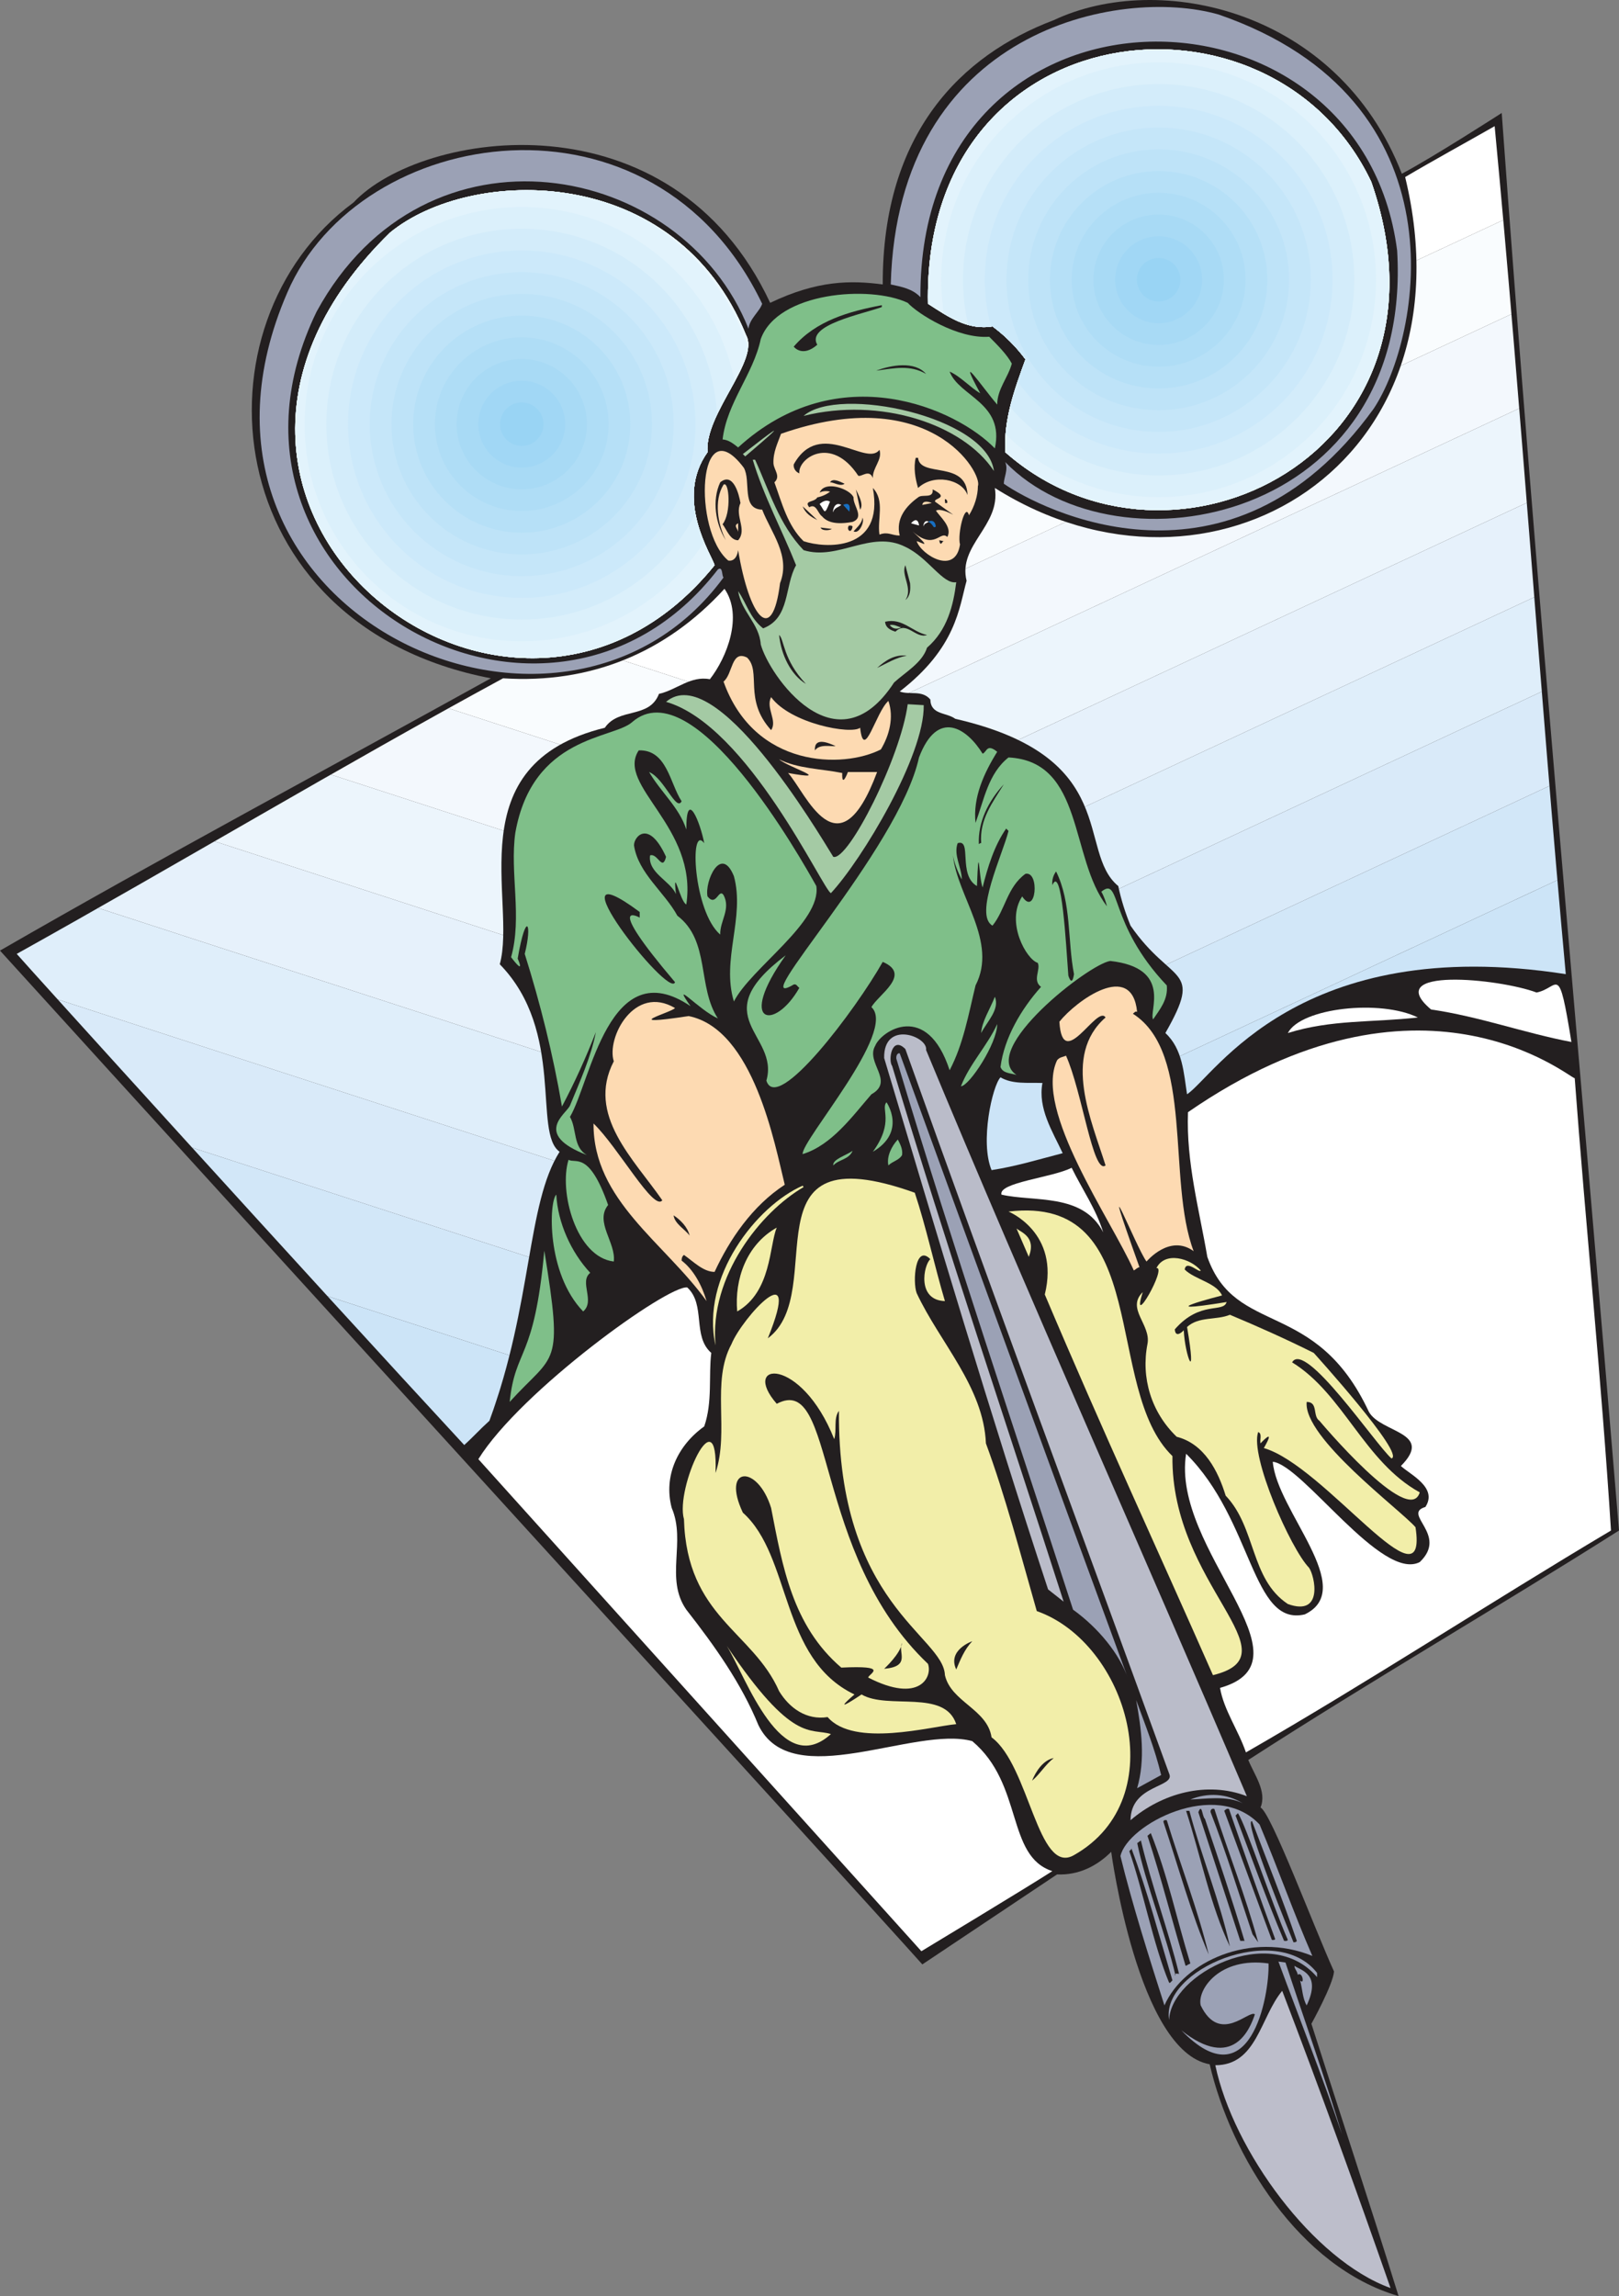 <svg xmlns="http://www.w3.org/2000/svg" width="343.699" height="487.379"><rect width="100%" height="100%" fill="#808080" stroke="none"/><defs><clipPath id="a"><path d="M321 125h99v99h-99zm0 0"/></clipPath><clipPath id="b"><path d="M415.383 153.602c19.953 57.148-42.297 88.648-77.7 57.398-.3-7.102 1.903-13.102 4.301-19.7-2-2.698-4.3-5-7-7-5.3.9-9.5-2.1-13.699-4.8-1.2-62.5 73.05-70.25 94.098-25.898zm0 0"/></clipPath><clipPath id="c"><path d="M324 128h93v93h-93zm0 0"/></clipPath><clipPath id="d"><path d="M415.383 153.602c19.953 57.148-42.297 88.648-77.7 57.398-.3-7.102 1.903-13.102 4.301-19.7-2-2.698-4.3-5-7-7-5.3.9-9.5-2.1-13.699-4.8-1.2-62.5 73.05-70.25 94.098-25.898zm0 0"/></clipPath><clipPath id="e"><path d="M328 132h84v84h-84zm0 0"/></clipPath><clipPath id="f"><path d="M415.383 153.602c19.953 57.148-42.297 88.648-77.7 57.398-.3-7.102 1.903-13.102 4.301-19.7-2-2.698-4.3-5-7-7-5.3.9-9.5-2.1-13.699-4.8-1.2-62.5 73.05-70.25 94.098-25.898zm0 0"/></clipPath><clipPath id="g"><path d="M333 137h75v75h-75zm0 0"/></clipPath><clipPath id="h"><path d="M415.383 153.602c19.953 57.148-42.297 88.648-77.7 57.398-.3-7.102 1.903-13.102 4.301-19.7-2-2.698-4.3-5-7-7-5.3.9-9.5-2.1-13.699-4.8-1.2-62.5 73.05-70.25 94.098-25.898zm0 0"/></clipPath><clipPath id="i"><path d="M337 142h66v65h-66zm0 0"/></clipPath><clipPath id="j"><path d="M415.383 153.602c19.953 57.148-42.297 88.648-77.7 57.398-.3-7.102 1.903-13.102 4.301-19.7-2-2.698-4.3-5-7-7-5.3.9-9.5-2.1-13.699-4.8-1.2-62.5 73.05-70.25 94.098-25.898zm0 0"/></clipPath><clipPath id="k"><path d="M342 146h56v57h-56zm0 0"/></clipPath><clipPath id="l"><path d="M415.383 153.602c19.953 57.148-42.297 88.648-77.7 57.398-.3-7.102 1.903-13.102 4.301-19.7-2-2.698-4.3-5-7-7-5.3.9-9.5-2.1-13.699-4.8-1.2-62.5 73.05-70.25 94.098-25.898zm0 0"/></clipPath><clipPath id="m"><path d="M347 151h47v47h-47zm0 0"/></clipPath><clipPath id="n"><path d="M415.383 153.602c19.953 57.148-42.297 88.648-77.7 57.398-.3-7.102 1.903-13.102 4.301-19.7-2-2.698-4.3-5-7-7-5.3.9-9.5-2.1-13.699-4.8-1.2-62.5 73.05-70.25 94.098-25.898zm0 0"/></clipPath><clipPath id="o"><path d="M351 155h38v38h-38zm0 0"/></clipPath><clipPath id="p"><path d="M415.383 153.602c19.953 57.148-42.297 88.648-77.7 57.398-.3-7.102 1.903-13.102 4.301-19.7-2-2.698-4.3-5-7-7-5.3.9-9.5-2.1-13.699-4.8-1.2-62.5 73.05-70.25 94.098-25.898zm0 0"/></clipPath><clipPath id="q"><path d="M356 160h29v29h-29zm0 0"/></clipPath><clipPath id="r"><path d="M415.383 153.602c19.953 57.148-42.297 88.648-77.7 57.398-.3-7.102 1.903-13.102 4.301-19.7-2-2.698-4.3-5-7-7-5.3.9-9.5-2.1-13.699-4.8-1.2-62.5 73.05-70.25 94.098-25.898zm0 0"/></clipPath><clipPath id="s"><path d="M361 165h19v19h-19zm0 0"/></clipPath><clipPath id="t"><path d="M415.383 153.602c19.953 57.148-42.297 88.648-77.7 57.398-.3-7.102 1.903-13.102 4.301-19.7-2-2.698-4.3-5-7-7-5.3.9-9.5-2.1-13.699-4.8-1.2-62.5 73.05-70.25 94.098-25.898zm0 0"/></clipPath><clipPath id="u"><path d="M365 169h10v11h-10zm0 0"/></clipPath><clipPath id="v"><path d="M415.383 153.602c19.953 57.148-42.297 88.648-77.7 57.398-.3-7.102 1.903-13.102 4.301-19.7-2-2.698-4.3-5-7-7-5.3.9-9.5-2.1-13.699-4.8-1.2-62.5 73.05-70.25 94.098-25.898zm0 0"/></clipPath><clipPath id="w"><path d="M355 278h102v70H355Zm0 0"/></clipPath><clipPath id="x"><path d="M441.586 141.8c5.7 60 9.598 120 15.098 180-56.598-8.8-74.5 21.598-80.399 25.5-.7-4.402-.902-9.6-4.601-13 8.152-14.3 1.402-10.05-7.399-22.8-1.101-2.7-2-5.5-2.601-8.398-9-7.403.902-27.352-34.598-35.5-1.902-1.403-5.203-.801-5.3-4.102-1.802-2.102-4.403-.898-6.5-1.7 12.05-9.3 12.597-17.8 14.198-23.5-1.898-7.6 7.301-11.698 6-19.698 45.852 28.898 101.852-5.102 87.102-66 6.098-3.602 12.7-7.204 19-10.801zm0 0"/></clipPath><clipPath id="y"><path d="M347 261h110v87H347Zm0 0"/></clipPath><clipPath id="z"><path d="M441.586 141.8c5.7 60 9.598 120 15.098 180-56.598-8.8-74.5 21.598-80.399 25.5-.7-4.402-.902-9.6-4.601-13 8.152-14.3 1.402-10.05-7.399-22.8-1.101-2.7-2-5.5-2.601-8.398-9-7.403.902-27.352-34.598-35.5-1.902-1.403-5.203-.801-5.3-4.102-1.802-2.102-4.403-.898-6.5-1.7 12.05-9.3 12.597-17.8 14.198-23.5-1.898-7.6 7.301-11.698 6-19.698 45.852 28.898 101.852-5.102 87.102-66 6.098-3.602 12.7-7.204 19-10.801zm0 0"/></clipPath><clipPath id="A"><path d="M339 244h118v88H339Zm0 0"/></clipPath><clipPath id="B"><path d="M441.586 141.8c5.7 60 9.598 120 15.098 180-56.598-8.8-74.5 21.598-80.399 25.5-.7-4.402-.902-9.6-4.601-13 8.152-14.3 1.402-10.05-7.399-22.8-1.101-2.7-2-5.5-2.601-8.398-9-7.403.902-27.352-34.598-35.5-1.902-1.403-5.203-.801-5.3-4.102-1.802-2.102-4.403-.898-6.5-1.7 12.05-9.3 12.597-17.8 14.198-23.5-1.898-7.6 7.301-11.698 6-19.698 45.852 28.898 101.852-5.102 87.102-66 6.098-3.602 12.7-7.204 19-10.801zm0 0"/></clipPath><clipPath id="C"><path d="M331 227h126v88H331Zm0 0"/></clipPath><clipPath id="D"><path d="M441.586 141.8c5.7 60 9.598 120 15.098 180-56.598-8.8-74.5 21.598-80.399 25.5-.7-4.402-.902-9.6-4.601-13 8.152-14.3 1.402-10.05-7.399-22.8-1.101-2.7-2-5.5-2.601-8.398-9-7.403.902-27.352-34.598-35.5-1.902-1.403-5.203-.801-5.3-4.102-1.802-2.102-4.403-.898-6.5-1.7 12.05-9.3 12.597-17.8 14.198-23.5-1.898-7.6 7.301-11.698 6-19.698 45.852 28.898 101.852-5.102 87.102-66 6.098-3.602 12.7-7.204 19-10.801zm0 0"/></clipPath><clipPath id="E"><path d="M323 210h134v87H323Zm0 0"/></clipPath><clipPath id="F"><path d="M441.586 141.8c5.7 60 9.598 120 15.098 180-56.598-8.8-74.5 21.598-80.399 25.5-.7-4.402-.902-9.6-4.601-13 8.152-14.3 1.402-10.05-7.399-22.8-1.101-2.7-2-5.5-2.601-8.398-9-7.403.902-27.352-34.598-35.5-1.902-1.403-5.203-.801-5.3-4.102-1.802-2.102-4.403-.898-6.5-1.7 12.05-9.3 12.597-17.8 14.198-23.5-1.898-7.6 7.301-11.698 6-19.698 45.852 28.898 101.852-5.102 87.102-66 6.098-3.602 12.7-7.204 19-10.801zm0 0"/></clipPath><clipPath id="G"><path d="M315 192h142v88H315Zm0 0"/></clipPath><clipPath id="H"><path d="M441.586 141.8c5.7 60 9.598 120 15.098 180-56.598-8.8-74.5 21.598-80.399 25.5-.7-4.402-.902-9.6-4.601-13 8.152-14.3 1.402-10.05-7.399-22.8-1.101-2.7-2-5.5-2.601-8.398-9-7.403.902-27.352-34.598-35.5-1.902-1.403-5.203-.801-5.3-4.102-1.802-2.102-4.403-.898-6.5-1.7 12.05-9.3 12.597-17.8 14.198-23.5-1.898-7.6 7.301-11.698 6-19.698 45.852 28.898 101.852-5.102 87.102-66 6.098-3.602 12.7-7.204 19-10.801zm0 0"/></clipPath><clipPath id="I"><path d="M315 175h142v88H315Zm0 0"/></clipPath><clipPath id="J"><path d="M441.586 141.8c5.7 60 9.598 120 15.098 180-56.598-8.8-74.5 21.598-80.399 25.5-.7-4.402-.902-9.6-4.601-13 8.152-14.3 1.402-10.05-7.399-22.8-1.101-2.7-2-5.5-2.601-8.398-9-7.403.902-27.352-34.598-35.5-1.902-1.403-5.203-.801-5.3-4.102-1.802-2.102-4.403-.898-6.5-1.7 12.05-9.3 12.597-17.8 14.198-23.5-1.898-7.6 7.301-11.698 6-19.698 45.852 28.898 101.852-5.102 87.102-66 6.098-3.602 12.7-7.204 19-10.801zm0 0"/></clipPath><clipPath id="K"><path d="M315 158h142v88H315Zm0 0"/></clipPath><clipPath id="L"><path d="M441.586 141.8c5.7 60 9.598 120 15.098 180-56.598-8.8-74.5 21.598-80.399 25.5-.7-4.402-.902-9.6-4.601-13 8.152-14.3 1.402-10.05-7.399-22.8-1.101-2.7-2-5.5-2.601-8.398-9-7.403.902-27.352-34.598-35.5-1.902-1.403-5.203-.801-5.3-4.102-1.802-2.102-4.403-.898-6.5-1.7 12.05-9.3 12.597-17.8 14.198-23.5-1.898-7.6 7.301-11.698 6-19.698 45.852 28.898 101.852-5.102 87.102-66 6.098-3.602 12.7-7.204 19-10.801zm0 0"/></clipPath><clipPath id="M"><path d="M315 141h135v88H315Zm0 0"/></clipPath><clipPath id="N"><path d="M441.586 141.8c5.7 60 9.598 120 15.098 180-56.598-8.8-74.5 21.598-80.399 25.5-.7-4.402-.902-9.6-4.601-13 8.152-14.3 1.402-10.05-7.399-22.8-1.101-2.7-2-5.5-2.601-8.398-9-7.403.902-27.352-34.598-35.5-1.902-1.403-5.203-.801-5.3-4.102-1.802-2.102-4.403-.898-6.5-1.7 12.05-9.3 12.597-17.8 14.198-23.5-1.898-7.6 7.301-11.698 6-19.698 45.852 28.898 101.852-5.102 87.102-66 6.098-3.602 12.7-7.204 19-10.801zm0 0"/></clipPath><clipPath id="O"><path d="M186 155h98v100h-98zm0 0"/></clipPath><clipPath id="P"><path d="M282.684 186.2c2.902 5.3-8.899 16.698-8.2 24.8-7.148 10 1 22 1.5 24-43.398 53.75-127.648-13.25-68.898-70.602 17.25-14.148 60.75-14.898 75.598 21.801zm0 0"/></clipPath><clipPath id="Q"><path d="M188 158h94v94h-94zm0 0"/></clipPath><clipPath id="R"><path d="M282.684 186.2c2.902 5.3-8.899 16.698-8.2 24.8-7.148 10 1 22 1.5 24-43.398 53.75-127.648-13.25-68.898-70.602 17.25-14.148 60.75-14.898 75.598 21.801zm0 0"/></clipPath><clipPath id="S"><path d="M193 163h84v84h-84zm0 0"/></clipPath><clipPath id="T"><path d="M282.684 186.2c2.902 5.3-8.899 16.698-8.2 24.8-7.148 10 1 22 1.5 24-43.398 53.75-127.648-13.25-68.898-70.602 17.25-14.148 60.75-14.898 75.598 21.801zm0 0"/></clipPath><clipPath id="U"><path d="M198 168h74v74h-74zm0 0"/></clipPath><clipPath id="V"><path d="M282.684 186.2c2.902 5.3-8.899 16.698-8.2 24.8-7.148 10 1 22 1.5 24-43.398 53.75-127.648-13.25-68.898-70.602 17.25-14.148 60.75-14.898 75.598 21.801zm0 0"/></clipPath><clipPath id="W"><path d="M202 172h66v66h-66zm0 0"/></clipPath><clipPath id="X"><path d="M282.684 186.2c2.902 5.3-8.899 16.698-8.2 24.8-7.148 10 1 22 1.5 24-43.398 53.75-127.648-13.25-68.898-70.602 17.25-14.148 60.75-14.898 75.598 21.801zm0 0"/></clipPath><clipPath id="Y"><path d="M207 177h56v56h-56zm0 0"/></clipPath><clipPath id="Z"><path d="M282.684 186.2c2.902 5.3-8.899 16.698-8.2 24.8-7.148 10 1 22 1.5 24-43.398 53.75-127.648-13.25-68.898-70.602 17.25-14.148 60.75-14.898 75.598 21.801zm0 0"/></clipPath><clipPath id="aa"><path d="M212 182h47v47h-47zm0 0"/></clipPath><clipPath id="ab"><path d="M282.684 186.2c2.902 5.3-8.899 16.698-8.2 24.8-7.148 10 1 22 1.5 24-43.398 53.75-127.648-13.25-68.898-70.602 17.25-14.148 60.75-14.898 75.598 21.801zm0 0"/></clipPath><clipPath id="ac"><path d="M216 186h38v38h-38zm0 0"/></clipPath><clipPath id="ad"><path d="M282.684 186.2c2.902 5.3-8.899 16.698-8.2 24.8-7.148 10 1 22 1.5 24-43.398 53.75-127.648-13.25-68.898-70.602 17.25-14.148 60.75-14.898 75.598 21.801zm0 0"/></clipPath><clipPath id="ae"><path d="M221 191h28v28h-28zm0 0"/></clipPath><clipPath id="af"><path d="M282.684 186.2c2.902 5.3-8.899 16.698-8.2 24.8-7.148 10 1 22 1.5 24-43.398 53.75-127.648-13.25-68.898-70.602 17.25-14.148 60.75-14.898 75.598 21.801zm0 0"/></clipPath><clipPath id="ag"><path d="M225 195h20v20h-20zm0 0"/></clipPath><clipPath id="ah"><path d="M282.684 186.2c2.902 5.3-8.899 16.698-8.2 24.8-7.148 10 1 22 1.5 24-43.398 53.75-127.648-13.25-68.898-70.602 17.25-14.148 60.75-14.898 75.598 21.801zm0 0"/></clipPath><clipPath id="ai"><path d="M230 200h10v10h-10zm0 0"/></clipPath><clipPath id="aj"><path d="M282.684 186.2c2.902 5.3-8.899 16.698-8.2 24.8-7.148 10 1 22 1.5 24-43.398 53.75-127.648-13.25-68.898-70.602 17.25-14.148 60.75-14.898 75.598 21.801zm0 0"/></clipPath><clipPath id="ak"><path d="M127 363h106v59H127Zm0 0"/></clipPath><clipPath id="al"><path d="M274.984 259.2c-4.101-.802-7.101 2.3-10.8 3.1-2.098 5.4-8.5 2.802-11.5 7.2-31.598 7.75-18.598 36.75-22.301 50.2 13.953 14.3 7 35.8 12.703 39.8-7 11-5.75 32.25-14.902 57.102-2.098 1.898-3.45 3.449-5.348 5.148-32.402-35-93.402-102.352-95-104.25 34.797-19.398 68.648-39.7 103.25-58.5 18.5 1.2 34.598-5.398 47-19 4 5.75.5 14.602-3.102 19.2zm0 0"/></clipPath><clipPath id="am"><path d="M127 343h113v60H127Zm0 0"/></clipPath><clipPath id="an"><path d="M274.984 259.2c-4.101-.802-7.101 2.3-10.8 3.1-2.098 5.4-8.5 2.802-11.5 7.2-31.598 7.75-18.598 36.75-22.301 50.2 13.953 14.3 7 35.8 12.703 39.8-7 11-5.75 32.25-14.902 57.102-2.098 1.898-3.45 3.449-5.348 5.148-32.402-35-93.402-102.352-95-104.25 34.797-19.398 68.648-39.7 103.25-58.5 18.5 1.2 34.598-5.398 47-19 4 5.75.5 14.602-3.102 19.2zm0 0"/></clipPath><clipPath id="ao"><path d="M127 323h119v60H127Zm0 0"/></clipPath><clipPath id="ap"><path d="M274.984 259.2c-4.101-.802-7.101 2.3-10.8 3.1-2.098 5.4-8.5 2.802-11.5 7.2-31.598 7.75-18.598 36.75-22.301 50.2 13.953 14.3 7 35.8 12.703 39.8-7 11-5.75 32.25-14.902 57.102-2.098 1.898-3.45 3.449-5.348 5.148-32.402-35-93.402-102.352-95-104.25 34.797-19.398 68.648-39.7 103.25-58.5 18.5 1.2 34.598-5.398 47-19 4 5.75.5 14.602-3.102 19.2zm0 0"/></clipPath><clipPath id="aq"><path d="M127 303h126v60H127Zm0 0"/></clipPath><clipPath id="ar"><path d="M274.984 259.2c-4.101-.802-7.101 2.3-10.8 3.1-2.098 5.4-8.5 2.802-11.5 7.2-31.598 7.75-18.598 36.75-22.301 50.2 13.953 14.3 7 35.8 12.703 39.8-7 11-5.75 32.25-14.902 57.102-2.098 1.898-3.45 3.449-5.348 5.148-32.402-35-93.402-102.352-95-104.25 34.797-19.398 68.648-39.7 103.25-58.5 18.5 1.2 34.598-5.398 47-19 4 5.75.5 14.602-3.102 19.2zm0 0"/></clipPath><clipPath id="as"><path d="M132 283h127v60H132Zm0 0"/></clipPath><clipPath id="at"><path d="M274.984 259.2c-4.101-.802-7.101 2.3-10.8 3.1-2.098 5.4-8.5 2.802-11.5 7.2-31.598 7.75-18.598 36.75-22.301 50.2 13.953 14.3 7 35.8 12.703 39.8-7 11-5.75 32.25-14.902 57.102-2.098 1.898-3.45 3.449-5.348 5.148-32.402-35-93.402-102.352-95-104.25 34.797-19.398 68.648-39.7 103.25-58.5 18.5 1.2 34.598-5.398 47-19 4 5.75.5 14.602-3.102 19.2zm0 0"/></clipPath><clipPath id="au"><path d="M138 263h128v60H138Zm0 0"/></clipPath><clipPath id="av"><path d="M274.984 259.2c-4.101-.802-7.101 2.3-10.8 3.1-2.098 5.4-8.5 2.802-11.5 7.2-31.598 7.75-18.598 36.75-22.301 50.2 13.953 14.3 7 35.8 12.703 39.8-7 11-5.75 32.25-14.902 57.102-2.098 1.898-3.45 3.449-5.348 5.148-32.402-35-93.402-102.352-95-104.25 34.797-19.398 68.648-39.7 103.25-58.5 18.5 1.2 34.598-5.398 47-19 4 5.75.5 14.602-3.102 19.2zm0 0"/></clipPath><clipPath id="aw"><path d="M145 243h127v60H145Zm0 0"/></clipPath><clipPath id="ax"><path d="M274.984 259.2c-4.101-.802-7.101 2.3-10.8 3.1-2.098 5.4-8.5 2.802-11.5 7.2-31.598 7.75-18.598 36.75-22.301 50.2 13.953 14.3 7 35.8 12.703 39.8-7 11-5.75 32.25-14.902 57.102-2.098 1.898-3.45 3.449-5.348 5.148-32.402-35-93.402-102.352-95-104.25 34.797-19.398 68.648-39.7 103.25-58.5 18.5 1.2 34.598-5.398 47-19 4 5.75.5 14.602-3.102 19.2zm0 0"/></clipPath><clipPath id="ay"><path d="M151 240h128v43H151Zm0 0"/></clipPath><clipPath id="az"><path d="M274.984 259.2c-4.101-.802-7.101 2.3-10.8 3.1-2.098 5.4-8.5 2.802-11.5 7.2-31.598 7.75-18.598 36.75-22.301 50.2 13.953 14.3 7 35.8 12.703 39.8-7 11-5.75 32.25-14.902 57.102-2.098 1.898-3.45 3.449-5.348 5.148-32.402-35-93.402-102.352-95-104.25 34.797-19.398 68.648-39.7 103.25-58.5 18.5 1.2 34.598-5.398 47-19 4 5.75.5 14.602-3.102 19.2zm0 0"/></clipPath><clipPath id="aA"><path d="M158 240h122v23H158Zm0 0"/></clipPath><clipPath id="aB"><path d="M274.984 259.2c-4.101-.802-7.101 2.3-10.8 3.1-2.098 5.4-8.5 2.802-11.5 7.2-31.598 7.75-18.598 36.75-22.301 50.2 13.953 14.3 7 35.8 12.703 39.8-7 11-5.75 32.25-14.902 57.102-2.098 1.898-3.45 3.449-5.348 5.148-32.402-35-93.402-102.352-95-104.25 34.797-19.398 68.648-39.7 103.25-58.5 18.5 1.2 34.598-5.398 47-19 4 5.75.5 14.602-3.102 19.2zm0 0"/></clipPath></defs><path fill="#231f20" d="M297.598 36.879c6.8-3.598 21.203-12.899 21.203-12.899 7.199 99.602 16.597 200.801 24.898 300.899C318 341.179 291 356.78 265 373.582c1.3 3.199 4 6.699 2.598 10.097 2.203 1 11.3 25.301 15.601 34.801-.199 2.801-4.8 11.102-4.8 11.102 6.101 19.199 12.402 38.097 18.5 57.797-21.098-6.149-35.598-29.797-40.098-49.2-15.25-2.699-20.903-45.097-20.903-45.097-3 3-6.898 5-11.5 4.797l-28.597 19.101C183.598 403.281 53.199 260.38 0 201.781c34.7-20 68.8-38.2 104.2-57.8-58.4-11.25-63.95-75.4-29.15-101 14.45-15.4 67.5-23.5 88.45 21.3 10.05-4.8 17.098-4.8 23.898-3.902-.097-32.149 16.7-48.7 36.301-56.098 22.352-10.55 60.352-2.3 73.899 32.598"/><path fill="#9ba1b5" d="M291.598 86.781c-30.547 42.2-70.899 21.2-78.5 15.898 0-1.3 1-3 .3-4.597 23.903 24.648 86.653 12.398 83.2-44.903C288.8-7.27 195.05-7.77 195.398 63.082c-1.699-1.801-4-2.203-6.3-2.703C190.55 6.23 237.699-2.918 258.699 3.082c52.602 18.148 43 68.597 32.899 83.699"/><g clip-path="url(#a)" transform="translate(-124.285 -115.02)"><g clip-path="url(#b)"><path fill="#fff" d="M301.031 174.402c0-38.23 30.992-69.222 69.223-69.222 38.23 0 69.223 30.992 69.223 69.222 0 38.23-30.993 69.223-69.223 69.223-38.23 0-69.223-30.992-69.223-69.223"/><path fill="#f8fcff" d="M305.645 174.402c0-35.68 28.925-64.605 64.609-64.605 35.683 0 64.61 28.926 64.61 64.605 0 35.684-28.927 64.61-64.61 64.61-35.684 0-64.61-28.926-64.61-64.61"/><path fill="#f1f9fe" d="M310.262 174.402c0-33.132 26.86-59.992 59.992-59.992 33.133 0 59.992 26.86 59.992 59.992 0 33.133-26.86 59.993-59.992 59.993-33.133 0-59.992-26.86-59.992-59.993"/><path fill="#e9f6fd" d="M314.875 174.402c0-30.586 24.793-55.379 55.379-55.379s55.379 24.793 55.379 55.38c0 30.585-24.793 55.378-55.38 55.378-30.585 0-55.378-24.793-55.378-55.379"/><path fill="#e2f3fc" d="M319.492 174.402c0-28.035 22.727-50.761 50.762-50.761s50.762 22.726 50.762 50.761c0 28.036-22.727 50.762-50.762 50.762s-50.762-22.726-50.762-50.762"/></g></g><g clip-path="url(#c)" transform="translate(-124.285 -115.02)"><g clip-path="url(#d)"><path fill="#dbf0fb" d="M324.105 174.402c0-25.488 20.66-46.148 46.149-46.148 25.488 0 46.148 20.66 46.148 46.148 0 25.489-20.66 46.149-46.148 46.149-25.488 0-46.149-20.66-46.149-46.149"/></g></g><g clip-path="url(#e)" transform="translate(-124.285 -115.02)"><g clip-path="url(#f)"><path fill="#d3ecfa" d="M328.719 174.402c0-22.937 18.597-41.535 41.535-41.535 22.937 0 41.535 18.598 41.535 41.535 0 22.938-18.598 41.535-41.535 41.535-22.938 0-41.535-18.597-41.535-41.535"/></g></g><g clip-path="url(#g)" transform="translate(-124.285 -115.02)"><g clip-path="url(#h)"><path fill="#cce9fa" d="M333.336 174.402c0-20.39 16.527-36.918 36.918-36.918 20.39 0 36.918 16.528 36.918 36.918 0 20.391-16.527 36.918-36.918 36.918-20.39 0-36.918-16.527-36.918-36.918"/></g></g><g clip-path="url(#i)" transform="translate(-124.285 -115.02)"><g clip-path="url(#j)"><path fill="#c5e6f9" d="M337.95 174.402c0-17.84 14.464-32.304 32.304-32.304 17.84 0 32.305 14.465 32.305 32.304 0 17.84-14.465 32.305-32.305 32.305s-32.305-14.465-32.305-32.305"/></g></g><g clip-path="url(#k)" transform="translate(-124.285 -115.02)"><g clip-path="url(#l)"><path fill="#bee3f8" d="M342.566 174.402c0-15.293 12.395-27.687 27.688-27.687s27.687 12.394 27.687 27.687c0 15.293-12.394 27.692-27.687 27.692-15.293 0-27.688-12.399-27.688-27.692"/></g></g><g clip-path="url(#m)" transform="translate(-124.285 -115.02)"><g clip-path="url(#n)"><path fill="#b6e0f7" d="M347.18 174.402c0-12.742 10.332-23.074 23.074-23.074s23.074 10.332 23.074 23.074c0 12.746-10.332 23.075-23.074 23.075s-23.074-10.329-23.074-23.075"/></g></g><g clip-path="url(#o)" transform="translate(-124.285 -115.02)"><g clip-path="url(#p)"><path fill="#afddf6" d="M351.797 174.402c0-10.195 8.262-18.46 18.457-18.46s18.46 8.265 18.46 18.46c0 10.196-8.265 18.461-18.46 18.461s-18.457-8.265-18.457-18.46"/></g></g><g clip-path="url(#q)" transform="translate(-124.285 -115.02)"><g clip-path="url(#r)"><path fill="#a8daf5" d="M356.41 174.402c0-7.644 6.2-13.843 13.844-13.843 7.644 0 13.844 6.199 13.844 13.843 0 7.649-6.2 13.844-13.844 13.844-7.645 0-13.844-6.195-13.844-13.844"/></g></g><g clip-path="url(#s)" transform="translate(-124.285 -115.02)"><g clip-path="url(#t)"><path fill="#a1d7f5" d="M361.023 174.402a9.23 9.23 0 1 1 18.462 0 9.23 9.23 0 0 1-18.462 0"/></g></g><g clip-path="url(#u)" transform="translate(-124.285 -115.02)"><g clip-path="url(#v)"><path fill="#99d4f4" d="M365.64 174.402a4.612 4.612 0 0 1 4.614-4.613 4.612 4.612 0 0 1 4.613 4.613 4.613 4.613 0 1 1-9.226 0"/></g></g><g clip-path="url(#w)" transform="translate(-124.285 -115.02)"><g clip-path="url(#x)"><path fill="#cce4f7" d="m363.535 365.23-7.96-17.074 149.706-69.808 7.961 17.07-149.707 69.812"/></g></g><g clip-path="url(#y)" transform="translate(-124.285 -115.02)"><g clip-path="url(#z)"><path fill="#d2e7f8" d="m355.574 348.156-7.957-17.07 149.703-69.809 7.961 17.07-149.707 69.81"/></g></g><g clip-path="url(#A)" transform="translate(-124.285 -115.02)"><g clip-path="url(#B)"><path fill="#d9eaf9" d="m347.617 331.086-7.96-17.07 149.706-69.809 7.957 17.07-149.703 69.809"/></g></g><g clip-path="url(#C)" transform="translate(-124.285 -115.02)"><g clip-path="url(#D)"><path fill="#dfeefa" d="m339.656 314.016-7.96-17.07 149.706-69.81 7.961 17.071-149.707 69.809"/></g></g><g clip-path="url(#E)" transform="translate(-124.285 -115.02)"><g clip-path="url(#F)"><path fill="#e6f1fb" d="m331.695 296.945-7.96-17.07 149.706-69.809 7.961 17.07-149.707 69.81"/></g></g><g clip-path="url(#G)" transform="translate(-124.285 -115.02)"><g clip-path="url(#H)"><path fill="#ecf5fc" d="m323.734 279.875-7.96-17.07 149.706-69.809 7.961 17.07-149.707 69.809"/></g></g><g clip-path="url(#I)" transform="translate(-124.285 -115.02)"><g clip-path="url(#J)"><path fill="#f3f8fd" d="m315.773 262.805-7.957-17.07 149.704-69.81 7.96 17.071-149.707 69.809"/></g></g><g clip-path="url(#K)" transform="translate(-124.285 -115.02)"><g clip-path="url(#L)"><path fill="#f9fcfe" d="m307.816 245.734-7.96-17.07 149.707-69.809 7.957 17.07-149.704 69.81"/></g></g><g clip-path="url(#M)" transform="translate(-124.285 -115.02)"><g clip-path="url(#N)"><path fill="#fff" d="m299.855 228.664-7.96-17.07 149.707-69.809 7.96 17.07-149.707 69.81"/></g></g><path fill="#9ba1b5" d="M161.8 64.48c-.5 1.602-2.702 3.2-2.902 5.301-14.097-35.55-68.597-46.05-91.699-3.602-27.898 57.551 48.602 102.051 85.2 54.7 1.101-.797.8 1.402 1.199 1.703C119.05 169.73 31.8 129.48 61 62.082 76.3 26.48 138.8 16.48 161.8 64.48"/><g clip-path="url(#O)" transform="translate(-124.285 -115.02)"><g clip-path="url(#P)"><path fill="#fff" d="M165.91 205.059c0-38.184 30.953-69.137 69.137-69.137 38.183 0 69.137 30.953 69.137 69.137 0 38.183-30.954 69.136-69.137 69.136-38.184 0-69.137-30.953-69.137-69.136"/><path fill="#f8fcff" d="M170.52 205.059c0-35.641 28.886-64.528 64.527-64.528 35.637 0 64.527 28.887 64.527 64.528 0 35.636-28.89 64.527-64.527 64.527-35.64 0-64.527-28.89-64.527-64.527"/><path fill="#f1f9fe" d="M175.129 205.059c0-33.094 26.824-59.918 59.918-59.918 33.094 0 59.918 26.824 59.918 59.918 0 33.09-26.824 59.918-59.918 59.918-33.094 0-59.918-26.829-59.918-59.918"/><path fill="#e9f6fd" d="M179.738 205.059c0-30.547 24.762-55.313 55.309-55.313 30.547 0 55.308 24.766 55.308 55.313 0 30.546-24.761 55.308-55.308 55.308s-55.309-24.762-55.309-55.308"/><path fill="#e2f3fc" d="M184.348 205.059c0-28.004 22.699-50.704 50.699-50.704 28 0 50.7 22.7 50.7 50.704 0 28-22.7 50.699-50.7 50.699-28 0-50.7-22.7-50.7-50.7"/></g></g><g clip-path="url(#Q)" transform="translate(-124.285 -115.02)"><g clip-path="url(#R)"><path fill="#dbf0fb" d="M188.953 205.059c0-25.457 20.637-46.094 46.094-46.094s46.09 20.637 46.09 46.094c0 25.453-20.633 46.09-46.09 46.09-25.457 0-46.094-20.637-46.094-46.09"/></g></g><g clip-path="url(#S)" transform="translate(-124.285 -115.02)"><g clip-path="url(#T)"><path fill="#d3ecfa" d="M193.563 205.059c0-22.91 18.574-41.485 41.484-41.485s41.48 18.574 41.48 41.485c0 22.91-18.57 41.48-41.48 41.48-22.91 0-41.485-18.57-41.485-41.48"/></g></g><g clip-path="url(#U)" transform="translate(-124.285 -115.02)"><g clip-path="url(#V)"><path fill="#cce9fa" d="M198.172 205.059c0-20.368 16.512-36.875 36.875-36.875s36.871 16.507 36.871 36.875c0 20.363-16.508 36.87-36.871 36.87-20.363 0-36.875-16.507-36.875-36.87"/></g></g><g clip-path="url(#W)" transform="translate(-124.285 -115.02)"><g clip-path="url(#X)"><path fill="#c5e6f9" d="M202.781 205.059c0-17.82 14.446-32.266 32.266-32.266 17.816 0 32.262 14.445 32.262 32.266 0 17.82-14.446 32.261-32.262 32.261-17.82 0-32.266-14.441-32.266-32.261"/></g></g><g clip-path="url(#Y)" transform="translate(-124.285 -115.02)"><g clip-path="url(#Z)"><path fill="#bee3f8" d="M207.39 205.059c0-15.274 12.383-27.657 27.657-27.657 15.273 0 27.652 12.383 27.652 27.657 0 15.273-12.379 27.652-27.652 27.652-15.274 0-27.656-12.379-27.656-27.652"/></g></g><g clip-path="url(#aa)" transform="translate(-124.285 -115.02)"><g clip-path="url(#ab)"><path fill="#b6e0f7" d="M212 205.059c0-12.73 10.316-23.047 23.047-23.047 12.726 0 23.047 10.316 23.047 23.047 0 12.726-10.32 23.043-23.047 23.043-12.73 0-23.047-10.317-23.047-23.043"/></g></g><g clip-path="url(#ac)" transform="translate(-124.285 -115.02)"><g clip-path="url(#ad)"><path fill="#afddf6" d="M216.61 205.059c0-10.184 8.253-18.438 18.437-18.438 10.183 0 18.437 8.254 18.437 18.438 0 10.18-8.254 18.433-18.437 18.433-10.184 0-18.438-8.254-18.438-18.433"/></g></g><g clip-path="url(#ae)" transform="translate(-124.285 -115.02)"><g clip-path="url(#af)"><path fill="#a8daf5" d="M221.219 205.059c0-7.637 6.191-13.829 13.828-13.829s13.828 6.192 13.828 13.829c0 7.636-6.191 13.828-13.828 13.828s-13.828-6.192-13.828-13.828"/></g></g><g clip-path="url(#ag)" transform="translate(-124.285 -115.02)"><g clip-path="url(#ah)"><path fill="#a1d7f5" d="M225.828 205.059a9.216 9.216 0 0 1 9.219-9.22 9.218 9.218 0 0 1 9.219 9.22c0 5.09-4.13 9.218-9.22 9.218a9.218 9.218 0 0 1-9.218-9.218"/></g></g><g clip-path="url(#ai)" transform="translate(-124.285 -115.02)"><g clip-path="url(#aj)"><path fill="#99d4f4" d="M230.438 205.059a4.608 4.608 0 0 1 4.609-4.61 4.61 4.61 0 1 1-4.61 4.61"/></g></g><path fill="#7fbf89" d="M192.7 64.281c2.1 2.3 10.6 7.7 17.3 7.2 1.7 1.698 3.8 3.8 4.8 5.698-.8 3-3.1 5.403-3.1 8.7-3.15-3.649-8.9-12.149-3.602-2.399-2.098-1.199-4.2-3.601-6.5-4.601 2 5.3 11.703 6.601 9.601 16.3-8.101-8.398-33.148-19.699-54.5-.199-1-.8-2-1.601-3.3-1.699.902-7.8 6.5-13.8 8.101-21.3 3.55-10 23.2-11.5 31.2-7.7"/><path fill="#231f20" d="M187.2 65.18c-4.102 1.5-16.15 3.8-13.7 8-3.2 2.8-5 .402-5 .402 4.7-5.5 11.8-7.5 18.7-8.801v.398m9.398 14.2c-3.399-2-6.797-1.2-10.598-.7 3.2-1.199 8.2-2.097 10.598.7"/><path fill="#a4caa4" d="M211 99.98c-6.574-10-24.2-15.75-40.402-11.699 7.453-6.55 38.953.2 40.402 11.7"/><path fill="#fddab2" d="M207.598 103.18c0 2-.7 4.3-1.899 6.199-.773-2.899-2.5 3.902-1.898 6.203-1 6.648-8.203 2.199-9.203-.703.8.101 3.703 2.101-.899-2.098 4.727 4.2 5.899-.3 7.399 1.2 1.203-2.102-1.7-4.4-2.399-5.602 1.852-.961 7.285 3.601-.199-1.899-.3-.8 3.234-.687-.5-2.601.2 2.101-2.2.902-3.102 1.703-2.5 1.797-4.8 4.5-3.898 8.097-1.7 0-2.5-.898-4.3-.199-.5-3.3 1.198-7.199-1.4-9.898 2.5 13.648-10.3 12.797-14.702 11.297-3.399-3.297-4.598-8.098-6.2-12.5 1.403-1.297-.097-2.598-.199-4-.101-2.399.899-4.297 1.602-6.297 31.75-11.102 42.898 8.5 41.797 11.097"/><path fill="#231f20" d="M186.7 95.48c.698 2.102-1.5 3.801-1.4 6-.75-2-2.402-.199-3.1-.5-5.774-8.75-12.9-3.625-12.5-.5-.802-.3-1.302-1.101-1.2-1.898 5.55-9.977 15.426.648 18.2-3.102"/><path fill="#a4caa4" d="M157.7 96.379c14.6-11.399.5.5.5.5l-.5-.5"/><path fill="#fddab2" d="M157.898 99.281c1.602 2.8-.597 8.8 3.903 8.898 1.898 4.903 6.097 9.801 3.797 15.602-1.672 13.45-6.547 7.2-8.899-7-.398 2.7-2.101 2.2-2.101 2.2-7.547-6.25-6.547-32.75 3.3-19.7"/><path fill="#231f20" d="M194.898 97.18c.403 4.3 10.278.425 10.5 7.902-1.199-3.403-7.222-4.602-10.5-1.5-.597-2-1-4.301-.5-6.403h.5"/><path fill="#a4caa4" d="M160.3 97.582c3 6.597 5.098 13.797 10.298 19.199 7.402 2.3 14.3-4.402 21.601-.7 4.852 2.274 7.977 8.024 10.801 7.5-.602 4.9-1.902 10.2-6.2 13.9-1 3.198-4.6 5.198-7 7.398-12.374 18.976-26.6-1.7-28.3-8.098-.3-4.402-4.102-6.902-4.8-11.3 1.8 2.6 2.5 5.698 5.3 7.898 5.8-2.2 4.5-9 7-13.399-2.902-7.3-6.902-14.699-9.2-22.398h.5"/><path fill="#231f20" d="M157.2 106.781c-1.302 2.7 1.5 5.598-.5 7.898-1.7 0-2.4-2.199-3.302-3.398 1.903-2.402 1.403-9.3.2-8.402-2.098 3.402-1.2 8.5.5 11.8-2.2-3.398-3-8.5-1.2-12.3 2.778-2.274 4 2.601 4.301 4.402m22.101-4.101c-.902.699-2.5-.399-3.1-.301.6-1 2.198-.098 3.1.3"/><path fill="#231f20" d="M181.2 105.582c-.102 1.797 2.398 4.199-.2 5.199-2.2.398-5 .598-6.5-1.2-.902-.6-1.2-2.8-2.7-1.902-1.202-1.5 1.098-1 1.7-2.097a6.64 6.64 0 0 0 2.7-1.203c-.5-.2-1.602-.2-2.2.203 1.05-2.727 6.484-.79 7.2 1m1.398 2.598-.899-4.301c.602 1.3 1.7 3.203.899 4.3m18.5-1.898c-.2.098.402.598-.5.5.203.098-.399-1.5.5-.5"/><path fill="#fff" d="M176.2 106.48c-1.274 3.188-1.024 2.063-2.2.5.598-.5 1.398-1 2.2-.5"/><path fill="#fddab2" d="m197.8 106.781-2 .398c.098-1 1.4-.699 2-.398"/><path fill="#fff" d="M178.598 107.18c-.598.5-1.5.601-1.7 1.5-.199.199.102-2.399 1.7-1.5"/><path fill="#176fc1" d="M180.3 108.605c.5-2.437-1.3-1.426-1.3-1.426l1.3 1.426"/><path fill="#231f20" d="M173.5 110.379c-1.402-.7-2.5-1.399-3.102-2.899l3.102 2.899m7.7 2.402c.698-.8 1.8-1.7 1.898-2.902.5.902-.739 3.601-1.899 2.902"/><path fill="#fff" d="m195.11 111.543-1.712-.461c1.528-1.727 1.711.46 1.711.46"/><path fill="#fddab2" d="M156.7 112.98c0-.699-1.102-1.398 0-1.898v1.898"/><path fill="#176fc1" d="M198.664 111.773c-.215-1.847-1.64-1.035-1.64-1.035 1.175.469.984 1.563 1.64 1.035"/><path fill="#231f20" d="M181 111.781c-.324 1.762-1.39.574-.8-.2.3 0 .6-.1.8.2m-4.402.5c-.399.3-2.098.5-2.399-.3l2.399.3m23.8 2.598-1-.2c.278 1.739.801-.199 1 .2m-7.198 8.902c.1 1.3.1 2.7-1 3.598 1.698-2.5-1-5.297 0-7.399l1 3.801"/><g clip-path="url(#ak)" transform="translate(-124.285 -115.02)"><g clip-path="url(#al)"><path fill="#cce4f7" d="m106.25 383.89 6.523-20.07 119.98 38.985-6.523 20.07-119.98-38.984"/></g></g><g clip-path="url(#am)" transform="translate(-124.285 -115.02)"><g clip-path="url(#an)"><path fill="#d2e7f8" d="m112.773 363.82 6.52-20.07 119.98 38.984-6.52 20.07-119.98-38.984"/></g></g><g clip-path="url(#ao)" transform="translate(-124.285 -115.02)"><g clip-path="url(#ap)"><path fill="#d9eaf9" d="m119.293 343.75 6.52-20.07 119.984 38.984-6.524 20.07-119.98-38.984"/></g></g><g clip-path="url(#aq)" transform="translate(-124.285 -115.02)"><g clip-path="url(#ar)"><path fill="#dfeefa" d="m125.813 323.68 6.523-20.07 119.98 38.984-6.52 20.07-119.984-38.984"/></g></g><g clip-path="url(#as)" transform="translate(-124.285 -115.02)"><g clip-path="url(#at)"><path fill="#e6f1fb" d="m132.336 303.61 6.52-20.07 119.98 38.983-6.52 20.07-119.98-38.984"/></g></g><g clip-path="url(#au)" transform="translate(-124.285 -115.02)"><g clip-path="url(#av)"><path fill="#ecf5fc" d="m138.855 283.54 6.524-20.067 119.98 38.98-6.523 20.07-119.98-38.984"/></g></g><g clip-path="url(#aw)" transform="translate(-124.285 -115.02)"><g clip-path="url(#ax)"><path fill="#f3f8fd" d="m145.379 263.473 6.52-20.075 119.98 38.989-6.52 20.066-119.98-38.98"/></g></g><g clip-path="url(#ay)" transform="translate(-124.285 -115.02)"><g clip-path="url(#az)"><path fill="#f9fcfe" d="m151.898 243.398 6.524-20.07 119.98 38.988-6.523 20.07-119.98-38.988"/></g></g><g clip-path="url(#aA)" transform="translate(-124.285 -115.02)"><g clip-path="url(#aB)"><path fill="#fff" d="m158.422 223.328 6.52-20.066 119.98 38.984-6.52 20.07-119.98-38.988"/></g></g><path fill="#231f20" d="M196.8 134.781c-2.402.898-4.3-3.102-6.702-.7-1-.3-2.098-.8-2.2-2.1 3.7-.9 5.801 2.198 8.903 2.8"/><path fill="#a4caa4" d="M191.3 133.18c-1.624.8-2.402-.5-2.402-.5.903-.2 1.602.3 2.403.5"/><path fill="#231f20" d="M171.098 145.18c-3.297-2-5.297-6.301-5.7-10.399 1.102.898.778 5.2 5.7 10.398"/><path fill="#fddab2" d="M163.7 154.98c1.398-2-1.2-4.699 0-7 4.1 5.602 16.976 8 18.898 6.5.828 7.375 3.3-3.3 6-5.699 1.203 3.5.203 7.3-1.598 10.3-8 4.098-26.824 4.024-33.402-14.402 2-1.597 1.601-6.8 5-5.097 3.101 3-.797 8.898 5.101 15.398"/><path fill="#231f20" d="M192.5 139.18c-2.3.402-4.2 1.601-6.3 2.601 1.8-1.602 3.698-2.902 6.3-2.602"/><path fill="#a4caa4" d="M176.898 181.879c3.153.976 14.301-21.098 15.801-32.399l3.399.2c.203 10.675-13.098 32.8-19.7 39.902-1.597-.5-17.597-35.602-35-40.602 10.528-9 32.102 27.399 35.5 32.899"/><path fill="#7fbf89" d="M173.3 188.082c1.126 7.648-13.874 17.398-17.5 24.5-2.702-8.903 2.4-17.801 0-26.602-2.75-6.75-6.25 1.125-5.6 4.301 1.85 2.324 2.35-1.8 3.398-.3 1.601 3-.797 5.5-.7 8.398-5.722-4.899-6.597-23.649-3.398-19.399-.824-4.375-3.824-11.875-3.8-2.898-1.5-4.703-5.4-7.903-7.9-12.203 3.2 1.3 5.75 8.476 6.9 6.203-2.5-3.801-3.102-11-9.102-10.801-4.922 7.45 12.578 16.2 10.101 32.7-1.3-.5-2.898-8.626-2.199-2.2-1.2-2.8-6-4.5-5.5-8.2 1.598-.6 2.598 3.5 3.398.298-3.722-8.149-6.898-4.2-6.8-2.399.902 5.899 6.5 9.899 9.203 14.899 7 5.3 4.199 15.101 8.597 21.8-4.097-1.824-10.097-8.699-5.8-2.597-17.297-11.727-21.2 16.097-25.598 23.5 1.5 2.597.598 6.398 3.598 8.097-11.547-4.449-4.399-8.699-3.598-10.5 2.098-5.097 4.5-10.398 5.5-15.597-2.102 5.398-4.5 10.699-7.2 15.797-1.902-11.098-4.6-21.899-7.902-32.399 1.653-6.5.278-9.375-1.5 1 0 0 1.778 3.875-1.398-.3 2.398-8.5-.3-17.899.898-26.399 3.653-20.676 20.801-19.902 24.801-23.5 13.102-11.426 35.801 28.898 39.102 34.8"/><path fill="#7fbf89" d="M208.598 159.98c.902-.3.828-2.25 3.101-.398-2.8 4.5-5.199 9.699-4.601 15.097 1.8-4.898 2.703-10.5 7-13.898 16.078.824 12.953 21.324 20.902 31.598-.2-.797-.602-2.098-1.2-3.098 4.25-3.426 1.376 6.7 13.9 19.898.3 3-1.5 5.102-2.9 7.2-1-1.598 4.25-10.899-9.1-12.399-4.524.625-27.9 18.875-19.9 24.2-1.202-.399-2.902-.301-3.402-1.7.801-6.199 4.403-12.3 8.602-17-1.902-1.398 0-3.699-.7-5.101-2.402-.7-6.874-8.649-3.3-14.098 2.926 4.45 3.8-5.426.7-4.8-3.9 2.8-4.302 7.698-7 11-4.024-2.25 2.198-15.2 3.398-20.102l-.5-.5c-2.5 3.601-3.899 8.101-5 12.5-.797-2-.797-10.774-1.2-.297-4.097-2.352-.972-10.102-4.097-9.102-.903 2.5.797 5 .898 7.7-.601-1-1.601-3.301-1.898-5.098.898 8.699 9.597 18.297 4.797 27.597-1.5 6.2-2.598 12.5-5.5 18-4.797-14.699-14.5-8.398-15.797-5.199-2.102 3.602 4.199 7.5-.801 10.301-4 4.598-8.402 10.8-14.602 12.7-.3-2.9 20.153-26.126 14.602-31.2 1.398-2.602 8.676-6.926 2.398-9.602-5.699 10.102-22.472 32.426-24.699 25.2 2.852-9.899-13.398-13.399 4.102-26.598-10.5 14.7-2.375 16.2 2.898 6.898-.398-.199-.601-.898-1.199-.699-10.95 6.5 22.3-28.5 26.598-48.199 3.953-10.426 10.203-6.176 13.5-.8"/><path fill="#231f20" d="M177.398 158.379c-1.097.101-3.398-.5-4.398.902-.2-2.926 2.898-1.602 4.398-.902"/><path fill="#fddab2" d="M178.8 164.082c-.124 3.398 1.2-.203 1.2-.203h6.2c-8.274 22.226-15.2 4.203-18.9.203 10 1.773 0-1.203-1.902-2.903 4 2 8.903 2 13.403 2.903"/><path fill="#231f20" d="M208.3 178.98c-.202-.101-.3.102-.5.2-.202-4.7 2-9.098 5.298-12.7-2.399 3.899-5.2 7.5-4.797 12.5M228 206.781c-.45 2.95-1.2.3-1.2.3-.5-6.6-1.374-23.726-3.402-19.202-.097-1.098.2-2.098.801-2.899 3.301 6.7 2.399 14.602 3.801 21.801m-92.2-13.199v1.199s-8-4.55 7.5 13.7c-1.124 3.874-27.374-29.626-7.5-14.9"/><path fill="#fff" d="M326.2 210.68c4.85-.95 4.6-6.7 7.398 10.5-10-1.899-19.5-5.399-29.797-6.899-10.75-9.05 14.398-6.602 22.398-3.602"/><path fill="#fddab2" d="M241.398 214.781c-.398-.2-.597.2-.898.398 13.05 8.301 7.176 35.301 12.898 50.403-5.097-3.727-10 2.199-10 2.199-2.199-2.902-10.972-25.3-1.5 1.2-.5.1-.8.5-1.199.698-4.8-10.8-21.273-34.074-16.3-44.597.5-.703 1.3-.703 1.902-1 3.398 7.5 5.75 25.398 8.398 23.297-2.898-9.297-9.3-23.297 0-31.399-1.773-2.875-9.148 11.875-9.8.899 3.5-4.399 15.402-13.149 16.5-2.098"/><path fill="#7fbf89" d="M208.3 219.281c.098-2.402 1.9-5.102 2.9-7.7 1.1 2.7-1.7 5.298-2.9 7.7"/><path fill="#fddab2" d="M143.3 213.98c-.874 1-12.374 4 2.9 1.7 13.85 2.8 18.3 27.402 20.398 35.8-6.899 4.5-11.7 11.602-14.899 18.5-2.398 0-4.5-2.199-6.5-3.601-.398.3-.5.703-.5 1.203 2.5 1.898 4.301 5.199 5.301 8.597-8.902-12.398-24.102-21.398-24-37.699 5.2 5 12.8 18.75 14.598 16.301-6-8.7-16.2-18.102-10.297-29.5-1.602-5 4.375-16.426 13-11.3"/><path fill="#fff" d="M301 215.98c-9.8 1.102-18.3.399-27.602 3.301 2.801-5.402 19.778-7.176 27.602-3.3"/><path fill="#7fbf89" d="M204 230.582c1.8-4.703 5.598-8.602 7.7-13.203 0 4.101-5.9 13.101-7.7 13.203"/><path fill="#fff" d="M334.3 228.879c2.298 30.902 5.7 64.3 7.7 96-25.902 15.402-51.402 32.101-77.5 47.101-1.602-4.699-4.7-9-5.5-13.699 20.55-5.8-10.45-29.3-7.2-49.7 14.25 14.15 13.9 36.798 25.2 34.098 11.3-5.449-5.95-21.949-6.8-32.398 6.35.7 23.1 25.45 31.198 21.3 6.153-5.85-3.898-10.202 1.2-11.702 2.703-4.149-3.297-6.899-5.2-8.7 7.153-7.199-4.3-7-6.8-11.5C279.3 275.48 262.3 283.855 256.3 266.781c-1.703-10-4.5-20-4.102-30.7 49.352-34.1 80.801-7.402 82.102-7.202"/><path fill="#babcc9" d="M196.598 222.879c22.203 53.5 45.601 105.5 68.101 158.402-8.5-3.3-18.101-.602-24.699 5.098.05-7.649 9.598-6.899 8.2-9.899-18.302-50.398-37.7-102.398-56-153.8-2.9-2.95-3.7 2.402-2.802 3.601 11.602 38.598 24.301 76 36.403 113.7l-3.301-2.602c-12.3-37.297-23.602-75.399-34.8-112.797-.15-8.102 9.35-4.602 8.898-1.703"/><path fill="#9ba1b5" d="M239.5 356.379c-1.8-5.297-6.3-10.797-11.7-14.7-12.5-38.597-24.902-75-37.5-116.898-.1-.5.098-1.3.7-1.2 15.898 43.7 31.898 87.598 48.5 132.798"/><path fill="#cce4f7" d="M221.3 229.879c-1 5.402 2.098 10.203 4.298 14.902-5 1.3-9.899 2.8-15.098 3.598-2.5-6 .176-17.899 1.898-19.7 2.5 1.5 5.801 1.102 8.903 1.2"/><path fill="#7fbf89" d="M185.3 244.48c4.626-6.375 1.598-9.101 2.9-10.5 0 0 4.35 6.25-2.9 10.5m6.2.7c-.602 1.101-2 1.3-2.902 2.199-.399-1.797.601-4 2-5.5.402.8 1.101 2 .902 3.3m-10.5-.898c-.8 1.898-2.902 1.8-4.102 3.098-.199-1.297 2.7-2.098 4.102-3.098m-51.902 11.5c-2.899 3.598 1.703 8 1.203 12-8-.926-11.703-14.902-9.602-21.602 1.5.903 4.352-1.949 8.399 9.602"/><path fill="#fff" d="M227.5 247.879c2.2 4.5 5.2 8.8 6.7 13.703-4.302-8.403-14.7-6.403-21.602-8-.672-2.602 10.8-3.602 14.902-5.703"/><path fill="#f2eea9" d="M194.2 253.18c2.398 7.199 4.198 15.601 6.398 23-6.047-.2-4.5-7.7-3.098-8.899-3.2-3.3-3.8 4.8-2.902 7.2 4.902 10.5 14.203 19.898 14.703 31.898 4.097 11.101 7.398 23.703 10.797 35.601 19.203 6.75 29.203 39.75 7.902 51.801-7.7 4.45-9.45-19.05-17.5-25-.902-6-8.602-7.5-9.902-13.2-.297-8.35-22.797-15.1-22.5-56.1-1.2 1.6-.399 4.1-1 6-7.047-17.75-20.047-16.5-12.2-7.5 12.653-6.75 7.403 31.75 32.102 55.198 1 2.7-1.7 8.551-12.7 2.903.298-.903 4.598-2.602-5.702-2.102-10.399-8.898-12.5-21.601-14.899-33.898-2.898-9.352-10.648-8.852-6 1 10.399 9.297 7.801 31 23.7 38.597 0 0-5.7 4.801 1.5 0 5.601 3.301 17.652-1.199 20.101 6.301-5.45.5-21.7 5-27.3-1.5-4.5.7-8.102-1.898-10.302-5.5-5.597-12.75-19.597-15.75-20.199-36.5-1.898-6.601 7.352-26.75 6.7-9.8 3-9-1-19.301 3.402-27.399 2.25-5.55 15.25-19.8 7.699-1.2 13.3-9.85-5.7-44.1 31.2-30.902"/><path fill="#f2eea9" d="M170.598 251.98c-9 5.2-20.047 18.875-18.7 33.602-3.222-14.477 8.7-29.602 18.5-33.903l.2.301"/><path fill="#7fbf89" d="M125.3 270.18c-2.402 1.902 1.098 6-1.5 8.199-7.874-8.149-7.25-23.399-5.702-24.797.3 5.898 3.101 12.199 7.203 16.597"/><path fill="#f2eea9" d="M248.898 309.082c-.347 27.398 26.403 42.148 8.602 46.5-11.902-27-23.2-51.301-35.7-80.801 3.25-13.176-7.702-17.602-7.702-17.602 30.703-3.699 19.953 37.551 34.8 51.903"/><path fill="#231f20" d="M146.398 262.281c-.8-1.2-3.199-2.5-3.398-4.3 1.398.898 3 2.5 3.398 4.3"/><path fill="#f2eea9" d="M156.5 278.379c-.602-6.899 2-14.2 8.398-17.797-1.597 3.797-1.097 13.648-8.398 17.797m61.898-11.598-2.597-6c1 .8 4.25 1.824 2.597 6"/><path fill="#7fbf89" d="M108.2 297.582c1.198-11.602 5.198-8.528 7.35-32.102 4.098 25.2 2.25 21.5-7.35 32.102"/><path fill="#fff" d="M151 287.18c-.602 4.8.3 10.402-1.5 15.601-5.602 4-8.7 10.5-6.902 17.3 3.101 7.2-1.5 15 3.101 21.598 6.102 7.801 11.7 15.7 15.301 24.5 7.05 14.551 33.05.051 45.398 3.403 10.903 9.148 7.153 24.398 17 27.597-5.097 3.301-27.8 17-27.8 17L101.55 309.73c9-14.5 40.25-37 44.347-36.449 4 3.7 1 10.3 5.102 13.898"/><path fill="#231f20" d="M263.8 298.281c-1.5-.602-3.1-2.8-4.6-4.102 1.6 1.102 4 1.903 4.6 4.102m-76.1 55.949c5.85-.5 2.8-3.601 3.8-5.5-.3 2.301-3.8 5.5-3.8 5.5m15.3.149c-1.95-4.149 3.398-6 3.398-6-1.699 1.8-2.5 3.902-3.398 6"/><path fill="#f2eea9" d="M176.398 368.082c-10.597 9.648-17.898-11.801-22.097-18.703 14 20.851 17.75 17.351 22.097 18.703"/><path fill="#9ba1b5" d="m246.5 376.781-5.102 2.8c1.801-6.1.903-12.6-.199-18.702 1.899 5.203 4 10.402 5.301 15.902"/><path fill="#231f20" d="M223.7 373.18c-1.802 1.402-3 3.5-4.602 4.8.8-2 2.402-4.398 4.601-4.8"/><path fill="#9ba1b5" d="M263.8 382.781c-3.1-1.7-8.3-.902-11.1-.8 3.6-1.5 7.8-1.302 11.1.8"/><path fill="#fff" d="M238.652 393.918c3.067 9.21 7.274 28.375 8.524 28.062-1.961-8.816-5.29-19.062-8.055-28.55-.183.148-.367.308-.469.488"/><path fill="#9ba1b5" d="M237.86 393.98c1.484-6.68 20.234-16.57 29.538-6.699 3.903 9.3 7.2 18.7 11.2 27.898-13.047-5.324-27.297 1.176-31.399 10.5-3.101-9.695-6.89-21.632-9.34-31.699"/><path fill="#231f20" d="M239.742 392.937c2.871 8.137 5.133 20.028 8.457 27.942.301.101.399-.297.7-.5-2.801-9.399-5.301-18.899-8.7-28-.035.18-.215.363-.457.558m16.058-6.855c3 8.898 5.7 16.898 8.4 25.898h-.9l-8.902-27.3c.801-2.098.801 1 1.403 1.402m1.999-2.102c3 9.399 6.598 18.399 9.298 28.301l-1.2-1.7c-2.898-8.6-5.597-17.402-8.898-25.902-.102-.5.3-.898.8-.699m3.098 0c3.2 9.2 6.403 18.399 9.801 27.602-.101.297-.5.199-.699.199-3.402-9.102-6.7-18.2-10.102-27.402.102-.098.5-.598 1-.399m-8.398.399c2.598 9.8 6.5 19.203 8.598 28.8-4.098-8.5-6.2-19.199-9.297-28.8h.699m20.898 27.402c-.199.3-.5.2-.8.2-3.7-8.7-6.899-17.7-10.297-26.602l.5-.5c1.699 2.5 7.125 18.976 10.597 26.902m-7.598-25.176c3.298 8.7 6.5 16.574 9.5 25.375-.1.301-.5.301-.702.301 0 0-10.899-26.45-8.797-25.676m-18.101-.226c2.898 9.5 6.6 19 8.898 28.5-3.598-8.297-6.5-18.797-9.598-28.098-.102-.402.3-.5.7-.402m5 30.402c-1.024.45-.727.55-1.024.45-2.703-8.9-5.176-18.75-8.078-27.552l.703-.574c3.597 9 5.5 18.274 8.398 27.676M242.2 390.68c2.3 9.601 5.8 19 8.1 28.3-1.402-.199-.75.375-.75.375-2-8.601-6.425-19.726-8.124-28.125l.773-.55"/><path fill="#9ba1b5" d="M279.598 418.781v.898c-9.922-11.636-31.114-.636-31.399 9.102-1.898-10.613 22.785-21.113 31.399-10"/><path fill="#9ba1b5" d="M272.898 416.582c4 12.199 8.301 24.199 12 36.5-4.199-12.403-9-24.5-13.5-36.703l1.5.203m-3.598.199c.2 6.898-3.874 29.324-18.5 14.2 11 8.75 14.598-.4 15.598-3.4-1.199-1.1-7.414 6.524-11.5-1.902-.8-3.3 3.961-10.386 14.403-8.898m8.097 8.899c-.898-1.5-.898-3.5-1.398-5.301 1 1.101.55-1.961-.5-1.2-.14-.886-.7-1.199-.7-1.898 1.4 1 5.75 1.7 2.598 8.398"/><path fill="#bdbecb" d="M272.2 422.582c8 20.898 15.6 41.898 23 63.097-16.4-5.898-33.4-29.199-37.2-47.3 8.8 0 9.5-10.098 14.2-15.797"/><path fill="#f2eea9" d="M274.3 289.18c10.9 6.699 15.298 21.101 27.098 27.601-2.222 7.574-21.3-15.2-21.3-15.2-1.5-1-.2-4-2.7-4-.8 7.598 19.903 22.9 23.102 26.598 2.8 18.301-19.3-13.097-32.2-16.8 2.75-4.774-.702-1-.702-1-.2-.7.402-2.098-.5-2.399-1.797 5.102 6.902 24.801 10.8 28.801 1.2 1.7 3.153 10.45-4.5 7.7-8-5.302-6.699-16.2-13.199-23-1.601-5.2-4.5-11-10.398-12.5-5.403-5.2-7.602-12.5-6.203-19.7.8-4.102-4.598-7.5-1-11-2.739 8.512 5.261-5.488 2.902-5.102 1.8-3.636 7.234-2.074 9.398.5-.199.7-3.097-2.398-3.398-.199 2.098 2.102 6.723 2.801 7.926 5.5 0 0-16.625 4.25.972 1.399-.699 2.402-5.597-.399-11 5.8.153 2.114 1.903.2 1.903.2.25 5.476 2.875 11.976.699-.7 2.5-2.3 6.2-1.398 9.098-2.597 5.5 2.297 11.8 5.097 17.8 8.097 0 0 19.528 21.551 16.5 22.403-3.367-2.938-18.347-25.227-21.097-20.403"/><path fill="#fff" d="M197.145 110.734c-.383.32-.958.383-1.086.961-.13.125.062-1.539 1.086-.96"/></svg>
